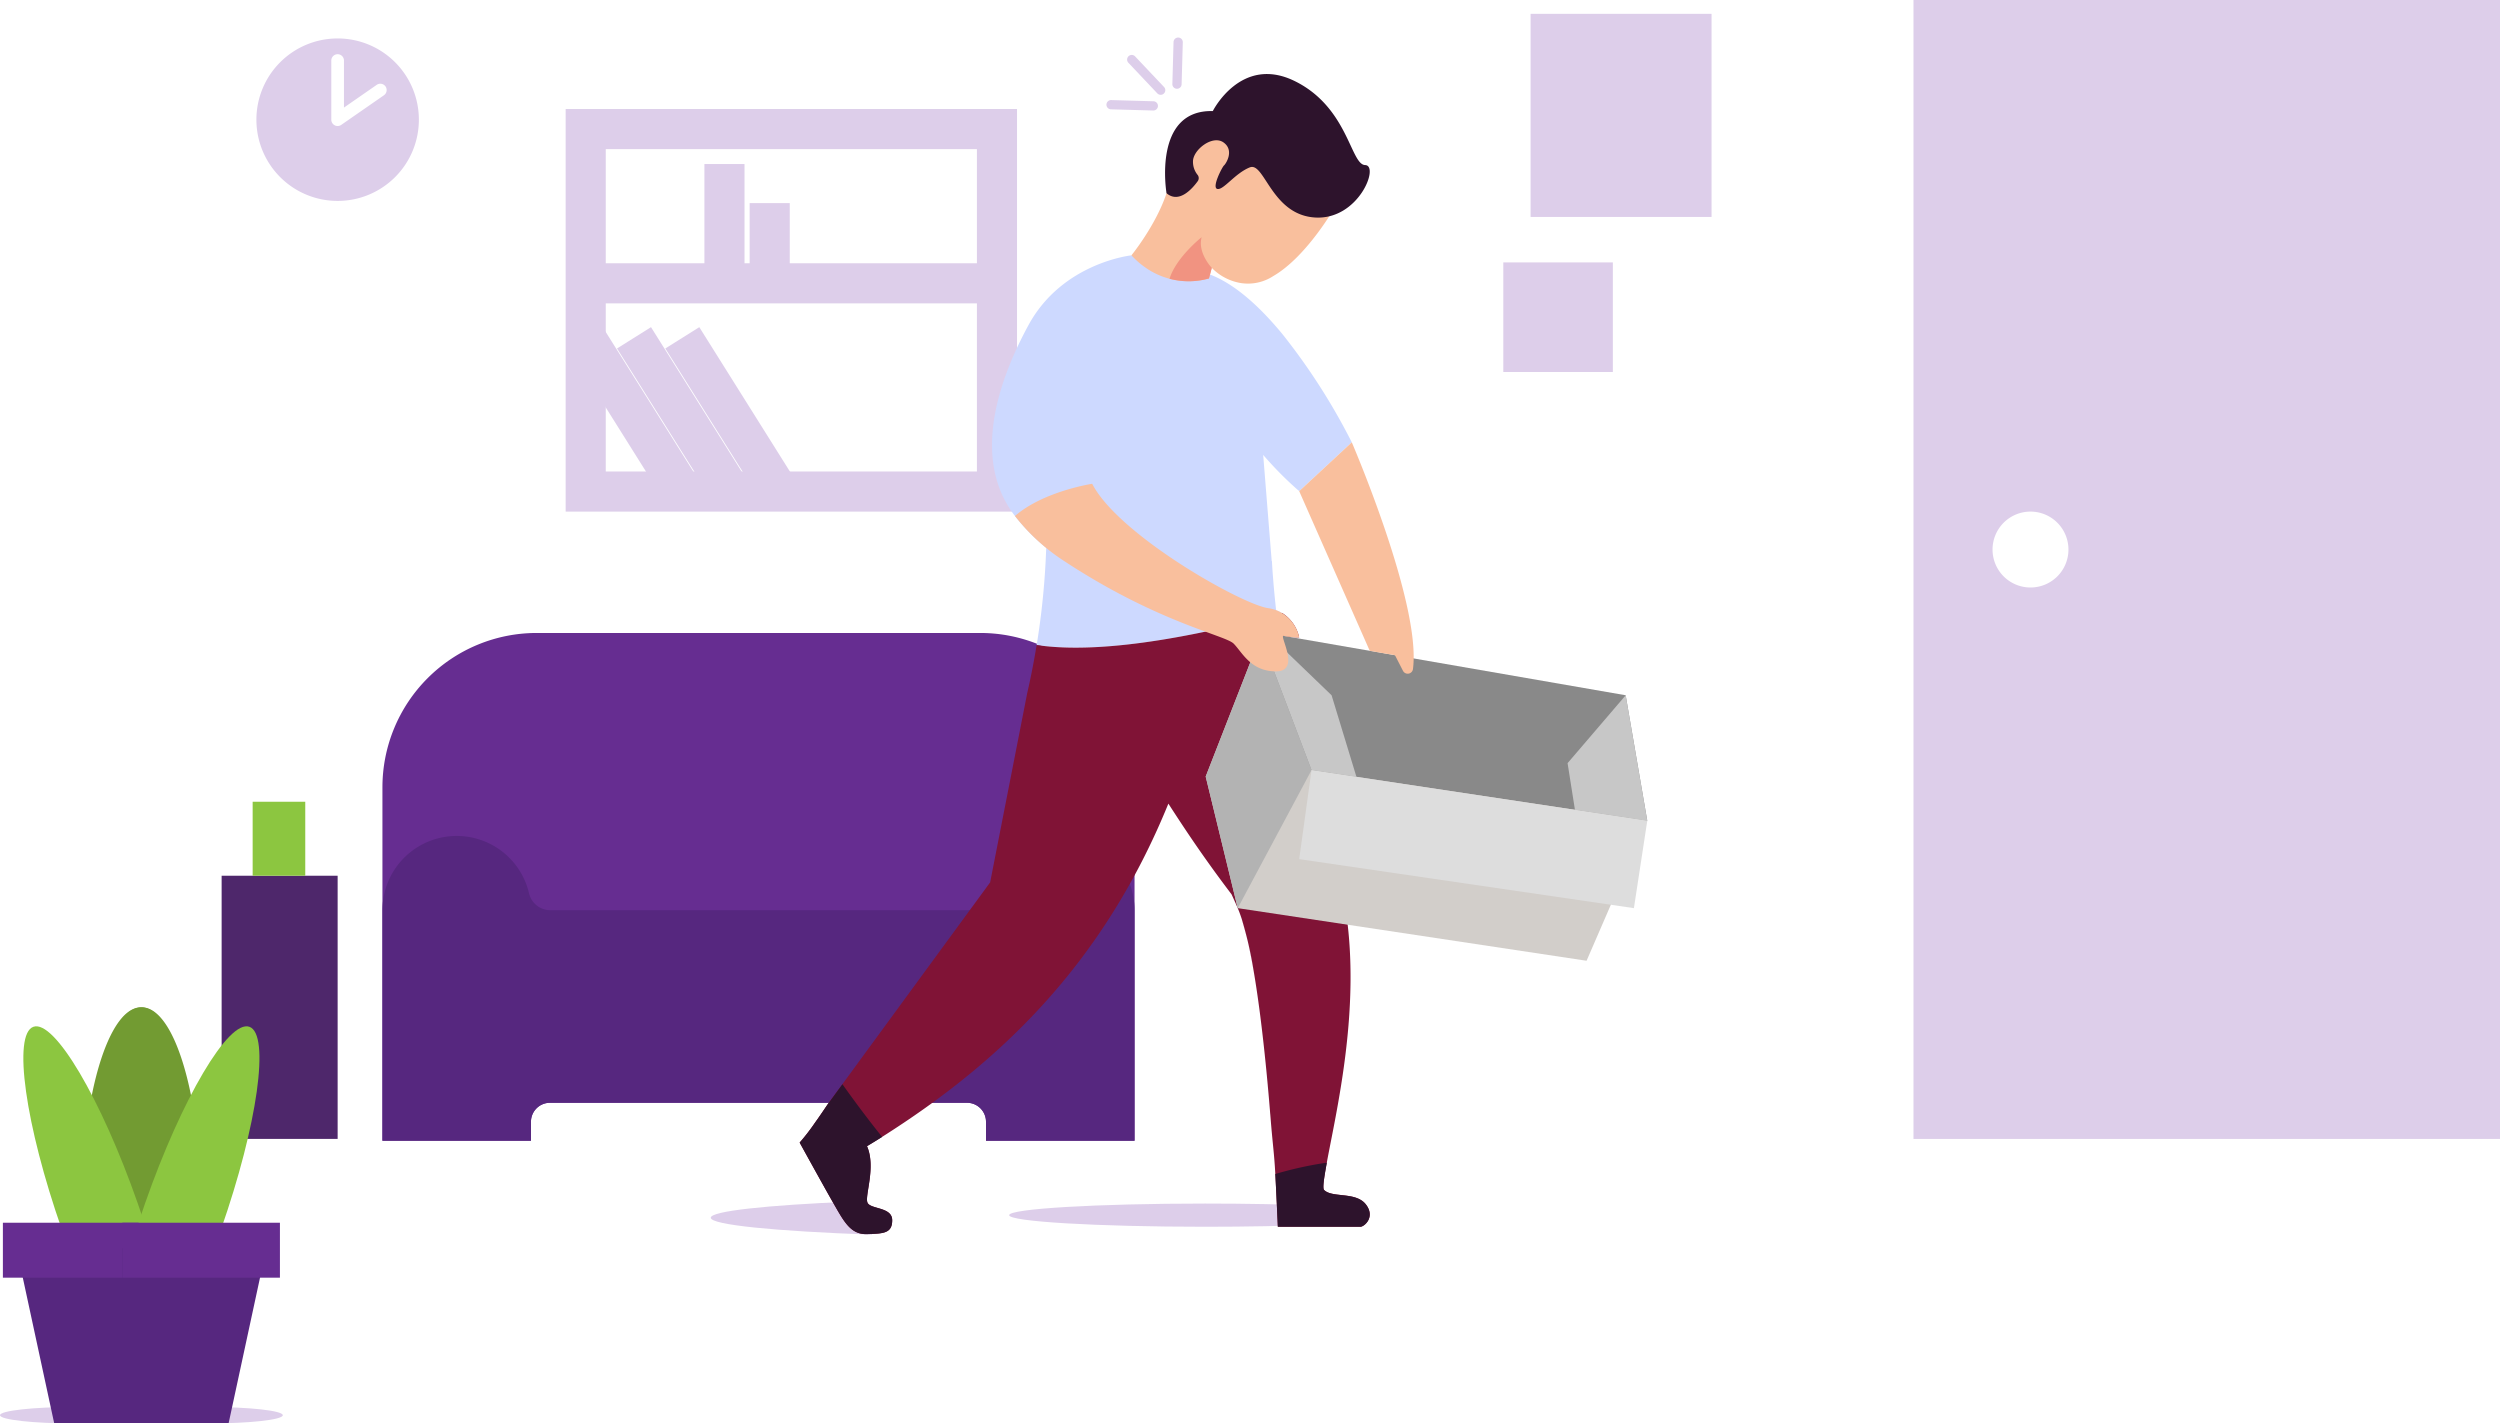 <svg xmlns="http://www.w3.org/2000/svg" width="644.232" height="366.809">
    <defs>
        <style>
            .cls-1{fill:#662d91}.cls-2{fill:#56277f}.cls-3{fill:#ddceea}.cls-4{fill:#a4098b}.cls-6{fill:#ffaea2}.cls-8{fill:#2d132c}.cls-9{fill:#f9bf9d}.cls-13{fill:#c7c7c7}.cls-17{fill:#8cc640}.cls-18{fill:#729b32}
        </style>
    </defs>
    <g id="Group_11584" data-name="Group 11584" transform="translate(-63.043 -243.305)">
        <g id="Group_11563" data-name="Group 11563" transform="translate(161.593 406.417)">
            <path id="Path_3634" data-name="Path 3634" class="cls-1" d="M592.679 838.894v91.08H554.4v-4.881a4.9 4.9 0 0 0-4.9-4.9H442.04a4.9 4.9 0 0 0-4.9 4.9v4.881h-38.275v-91.08a39.767 39.767 0 0 1 39.773-39.764h114.268a39.767 39.767 0 0 1 39.773 39.764z" transform="translate(-398.865 -799.13)"/>
            <path id="Path_3635" data-name="Path 3635" class="cls-2" d="M592.679 996.468v59.408H554.4V1051a4.9 4.9 0 0 0-4.9-4.9H442.04a4.9 4.9 0 0 0-4.9 4.9v4.881h-38.275v-59.413a19.142 19.142 0 0 1 37.777-4.364 5.634 5.634 0 0 0 5.477 4.364h107.3a5.628 5.628 0 0 0 5.481-4.368 19.14 19.14 0 0 1 37.777 4.364z" transform="translate(-398.865 -925.032)"/>
        </g>
        <g id="Group_11572" data-name="Group 11572" transform="translate(208.809 271.398)">
            <g id="Group_11571" data-name="Group 11571">
                <g id="Group_11564" data-name="Group 11564" transform="translate(25.683 56.211)">
                    <path id="Rectangle_629" data-name="Rectangle 629" class="cls-3" transform="rotate(-32.11 9.545 2.745)" d="M0 0h10.335v46.786H0z"/>
                </g>
                <g id="Group_11565" data-name="Group 11565" transform="translate(.792 56.211)">
                    <path id="Rectangle_630" data-name="Rectangle 630" class="cls-3" transform="rotate(-32.11 9.545 2.745)" d="M0 0h10.335v46.786H0z"/>
                </g>
                <g id="Group_11566" data-name="Group 11566">
                    <path id="Path_3636" data-name="Path 3636" class="cls-3" d="M676.07 442.781H559.758V339.037H676.07zm-105.977-10.335h95.643v-83.075h-95.643z" transform="translate(-559.758 -339.037)"/>
                </g>
                <g id="Group_11567" data-name="Group 11567" transform="translate(47.415 24.247)">
                    <path id="Rectangle_631" data-name="Rectangle 631" class="cls-3" d="M0 0h10.335v20.669H0z"/>
                </g>
                <g id="Group_11568" data-name="Group 11568" transform="translate(5.167 39.748)">
                    <path id="Rectangle_632" data-name="Rectangle 632" class="cls-3" d="M0 0h105.978v10.335H0z"/>
                </g>
                <g id="Group_11569" data-name="Group 11569" transform="translate(35.755 14.177)">
                    <path id="Rectangle_633" data-name="Rectangle 633" class="cls-3" d="M0 0h10.335v30.739H0z"/>
                </g>
                <g id="Group_11570" data-name="Group 11570" transform="translate(13.237 56.211)">
                    <path id="Rectangle_634" data-name="Rectangle 634" class="cls-3" transform="rotate(-32.11 9.545 2.745)" d="M0 0h10.335v46.786H0z"/>
                </g>
            </g>
        </g>
        <path id="Path_3637" data-name="Path 3637" class="cls-3" d="M1028.7 1300.719c-8.211-.342-18.212-.543-29.013-.543-27.891 0-50.5 1.338-50.5 2.989s22.61 2.99 50.5 2.99c10.8 0 20.8-.2 29.013-.543z" transform="translate(-626.096 -746.722)"/>
        <path id="Path_3638" data-name="Path 3638" class="cls-3" d="M723.335 1302.934v-4.471c-21.887.925-36.166 2.44-36.166 4.155 0 1.851 16.637 3.471 41.532 4.364v-4.048z" transform="translate(-440.97 -745.512)"/>
        <path id="Path_3639" data-name="Path 3639" class="cls-4" d="m1184.919 1330.113-.005-.116.005.116z" transform="translate(-792.647 -767.791)"/>
        <path id="Path_3640" data-name="Path 3640" class="cls-4" d="m1174.518 1177.764-.137-1.374.137 1.374z" transform="translate(-785.205 -659.262)"/>
        <path id="Path_3641" data-name="Path 3641" class="cls-4" d="m1177.293 1207.525-.039-.45.039.45z" transform="translate(-787.235 -680.942)"/>
        <path id="Path_3642" data-name="Path 3642" class="cls-4" d="M1173.882 1171.534q-.08-.786-.162-1.571l.162 1.571z" transform="translate(-784.738 -654.721)"/>
        <path id="Path_3643" data-name="Path 3643" class="cls-4" d="m1176.326 1196.662-.081-.891.081.891z" transform="translate(-786.522 -672.956)"/>
        <path id="Path_3644" data-name="Path 3644" class="cls-4" d="m1178.432 1221.1-.025-.306.025.306z" transform="translate(-788.049 -690.638)"/>
        <path id="Path_3645" data-name="Path 3645" class="cls-4" d="M1184.979 1331.408z" transform="translate(-792.693 -768.786)"/>
        <path id="Path_3646" data-name="Path 3646" class="cls-4" d="m1178.829 1226.044-.008-.1z" transform="translate(-788.342 -694.274)"/>
        <path id="Path_3647" data-name="Path 3647" class="cls-4" d="m1175.714 1190.058-.131-1.4.131 1.4z" transform="translate(-786.054 -667.933)"/>
        <path id="Path_3648" data-name="Path 3648" class="cls-4" d="m1175.134 1184.007-.16-1.653.16 1.653z" transform="translate(-785.624 -663.476)"/>
        <path id="Path_3649" data-name="Path 3649" class="cls-4" d="M1185.122 1334.6z" transform="translate(-792.793 -771.018)"/>
        <path id="Path_3650" data-name="Path 3650" d="M1008.943 559.692a8.483 8.483 0 0 0-1.574-.747 280.81 280.81 0 0 1-.66-6.7l-.207-2.607c-.159-2.162-.207-3.355-.207-3.355h-.063l-2.194-27.347a92.052 92.052 0 0 0 9.277 9.341l13.554-12.584a162.6 162.6 0 0 0-17.863-27.872c-5.6-6.8-12.052-12.847-18.674-15.367a19.317 19.317 0 0 0-1.829-.6 19.663 19.663 0 0 0-11.813-2.377l-6.606-1.971s-17.783 1.884-26.528 17.982c-6.853 12.616-15.319 33.874-3.482 49.193a49.889 49.889 0 0 0 8.053 8.212 198.109 198.109 0 0 1-2.464 25.057c10.994 1.656 30.129.758 63.28-8.258z" transform="translate(-615.48 -158.403)" style="fill:#cdd9ff"/>
        <path id="Path_3651" data-name="Path 3651" class="cls-4" d="M1153.506 1050.432c2.543 7.849 4.487 21.277 5.922 34.977-.809-7.726-1.779-15.367-2.926-21.969a99.378 99.378 0 0 0-2.996-13.008z" transform="translate(-770.456 -570.268)"/>
        <path id="Path_3652" data-name="Path 3652" class="cls-4" d="M1150.25 1041.565z" transform="translate(-767.925 -563.44)"/>
        <path id="Path_3653" data-name="Path 3653" class="cls-4" d="M1185.068 1333.368z" transform="translate(-792.755 -770.162)"/>
        <path id="Path_3654" data-name="Path 3654" class="cls-4" d="M1151.568 1044.893z" transform="translate(-768.916 -565.895)"/>
        <path id="Path_3655" data-name="Path 3655" class="cls-4" d="m1176.835 1202.313-.062-.7q.027.35.062.7z" transform="translate(-786.895 -677.082)"/>
        <path id="Path_3656" data-name="Path 3656" class="cls-4" d="M1152.7 1048.037q-.125-.379-.251-.74.125.361.251.74z" transform="translate(-769.708 -568.053)"/>
        <path id="Path_3657" data-name="Path 3657" class="cls-4" d="m1178.019 1216.09-.028-.34z" transform="translate(-787.756 -687.072)"/>
        <path id="Path_3658" data-name="Path 3658" class="cls-6" d="m1178.182 1218.05-.094-1.142.094 1.142z" transform="translate(-787.824 -687.89)"/>
        <path id="Path_3659" data-name="Path 3659" class="cls-6" d="M1185.085 1333.745c0-.079-.008-.189-.015-.339l.015.339z" transform="translate(-792.757 -770.2)"/>
        <path id="Path_3660" data-name="Path 3660" class="cls-6" d="M1185.13 1334.786v-.1.1z" transform="translate(-792.797 -771.103)"/>
        <path id="Path_3661" data-name="Path 3661" class="cls-6" d="M1178.588 1223.046q-.047-.6-.1-1.2.053.6.1 1.2z" transform="translate(-788.109 -691.376)"/>
        <path id="Path_3662" data-name="Path 3662" class="cls-6" d="M1184.946 1330.688c0-.093-.009-.193-.014-.3l.014.3z" transform="translate(-792.66 -768.07)"/>
        <path id="Path_3663" data-name="Path 3663" class="cls-6" d="M1180.628 1256.721c-.181-3.883-.744-17.372-1.78-30.435 1.035 13.056 1.598 26.545 1.78 30.435z" transform="translate(-788.361 -694.516)"/>
        <path id="Path_3664" data-name="Path 3664" class="cls-6" d="m1185.005 1331.984-.026-.568q.021.335.026.568z" transform="translate(-792.694 -768.793)"/>
        <path id="Path_3665" data-name="Path 3665" class="cls-6" d="M1152.237 1046.7z" transform="translate(-769.497 -567.459)"/>
        <path id="Path_3666" data-name="Path 3666" class="cls-6" d="m1153.363 1050-.059-.18.059.18z" transform="translate(-770.313 -569.835)"/>
        <path id="Path_3667" data-name="Path 3667" class="cls-6" d="m1177.563 1210.7-.177-2.1q.091 1.062.177 2.1z" transform="translate(-787.328 -682.026)"/>
        <path id="Path_3668" data-name="Path 3668" class="cls-6" d="M1173.7 1169.722c0-.033-.007-.067-.01-.1a.378.378 0 0 0 .01.1z" transform="translate(-784.713 -654.48)"/>
        <path id="Path_3669" data-name="Path 3669" class="cls-6" d="m1151.121 1043.705-.085-.223.085.223z" transform="translate(-768.711 -565.357)"/>
        <path id="Path_3670" data-name="Path 3670" class="cls-6" d="m1174.3 1175.632-.032-.315a4.2 4.2 0 0 1 .032.315z" transform="translate(-785.128 -658.504)"/>
        <path id="Path_3671" data-name="Path 3671" class="cls-6" d="m1174.885 1181.448-.037-.376.037.376z" transform="translate(-785.535 -662.57)"/>
        <path id="Path_3672" data-name="Path 3672" class="cls-6" d="m1177.064 1204.9-.079-.9.079.9z" transform="translate(-787.045 -678.77)"/>
        <path id="Path_3673" data-name="Path 3673" class="cls-6" d="m1176.6 1199.629-.074-.823q.033.412.074.823z" transform="translate(-786.718 -675.1)"/>
        <path id="Path_3674" data-name="Path 3674" class="cls-6" d="m1175.538 1188.186-.019-.2.019.2z" transform="translate(-786.009 -667.457)"/>
        <path id="Path_3675" data-name="Path 3675" class="cls-6" d="m1176.092 1194.109-.063-.69.063.69z" transform="translate(-786.369 -671.294)"/>
        <path id="Path_3676" data-name="Path 3676" d="M909.738 939.8h-21.265a.747.747 0 0 0-.008-.1v-.04c0-.079-.008-.191-.016-.334v-.016q-.012-.239-.024-.572c0-.1-.008-.2-.016-.3v-.111c-.1-1.987-.286-6.471-.588-12.123-.294-5.422-.683-7.671-1.192-14.071a.386.386 0 0 1-.008-.1c-.032-.406-.064-.8-.1-1.208-.008-.1-.024-.2-.032-.3a55.101 55.101 0 0 0-.087-1.145 4.516 4.516 0 0 1-.032-.342c-.056-.692-.119-1.391-.175-2.091-.016-.151-.024-.3-.04-.453-.024-.3-.055-.6-.079-.9-.024-.239-.04-.469-.064-.708l-.072-.819c-.032-.294-.055-.6-.08-.89-.024-.231-.048-.461-.064-.692-.048-.461-.087-.93-.135-1.4-.008-.063-.008-.127-.016-.191-.056-.556-.1-1.1-.159-1.654-.016-.127-.024-.254-.04-.381-.048-.453-.088-.914-.135-1.375-.016-.1-.024-.207-.032-.31l-.167-1.574a.386.386 0 0 0-.008-.1c-.811-7.727-1.781-15.367-2.925-21.973a99.072 99.072 0 0 0-3-13.006c-.016-.063-.04-.119-.056-.183-.087-.254-.167-.5-.254-.739-.032-.08-.056-.167-.087-.247-.08-.222-.159-.437-.239-.652-.032-.072-.056-.151-.087-.223-.111-.27-.215-.541-.326-.795q-.715-1.657-1.59-3.546c-6.654-8.784-11.283-15.631-16.276-23.374-16.933 41.561-43.641 66.812-73.77 85.875q-1.873 1.18-3.768 2.313a1.159 1.159 0 0 1-.127.08c2.385 5.43-.66 12.847.135 14.572s6.36 1.057 6.36 4.508-2.385 3.442-6.495 3.577-5.827-3.053-8.347-7.425-9.007-16.162-9.007-16.162l.008-.008a54.291 54.291 0 0 0 3.935-5.1c.207-.286.413-.588.644-.907.763-1.089 1.63-2.353 2.607-3.816l.008-.008 3.816-5.207 38.071-52 9.54-48.7.032-.143.406-1.812c.215-.978.421-1.948.612-2.91q.25-1.228.477-2.432c.111-.58.223-1.169.326-1.741.207-1.153.405-2.3.588-3.426 10.995 1.662 30.13.763 63.28-8.252a9.906 9.906 0 0 1 4.373 6.28 19.271 19.271 0 0 1-3.975-.4c-1.185-.342 2.973 6.551.151 8.586a262.356 262.356 0 0 0 11.837 46.259c10.764 29.589 2.051 64.941-.89 80.9-.747 4.086-1.129 6.622-.7 7.052 2.083 2.091 8.148.4 10.732 3.681s-.392 5.804-1.385 5.804z" transform="translate(-496.139 -380.367)" style="fill:#801336"/>
        <path id="Path_3677" data-name="Path 3677" class="cls-8" d="M1204.836 1280.778h-21.265a.758.758 0 0 0-.008-.1v-.04c0-.079-.008-.191-.016-.334v-.016q-.012-.238-.024-.572c0-.1-.008-.2-.016-.3v-.111c-.1-1.987-.286-6.471-.588-12.123a94.8 94.8 0 0 1 13.276-2.926c-.747 4.086-1.129 6.622-.7 7.052 2.083 2.091 8.148.4 10.732 3.681s-.397 5.789-1.391 5.789z" transform="translate(-791.237 -721.344)"/>
        <path id="Path_3678" data-name="Path 3678" class="cls-9" d="M1109.248 370.531s-7.33 13.077-16.114 18.165a11.916 11.916 0 0 1-8.339 1.812 13.584 13.584 0 0 1-7.353-3.752 1.583 1.583 0 0 0-.159-.175l-.731 2.735a19.4 19.4 0 0 1-14.707-1.757 21.7 21.7 0 0 1-5.271-4.205s6.265-7.656 9.047-16 8.745-23.746 24.247-17.489a33.739 33.739 0 0 1 19.38 20.666z" transform="translate(-701.969 -74.257)"/>
        <path id="Path_3679" data-name="Path 3679" class="cls-8" d="M1094.544 335.91c-1.4 1.944-4.833 5.877-8.052 3.118 0 0-3.677-21.563 11.925-21.166 0 0 7.254-14.508 21.067-7.751s14.409 21.563 18.185 21.663-1.689 14.21-12.918 13.514-13.018-14.409-16.794-12.918-6.757 5.863-8.347 5.565 1.292-5.764 1.689-6.061 2.782-3.826-.1-5.913-7.991 1.976-7.891 4.957a5.36 5.36 0 0 0 1.153 3.344 1.338 1.338 0 0 1 .083 1.648z" transform="translate(-722.842 -45.933)"/>
        <path id="Path_3680" data-name="Path 3680" d="m1235.57 849.338-15.638 36.079-89.894-13.558-8.26-33.905 14.158-36.251 11.575 5.533z" transform="translate(-748.039 -394.531)" style="fill:#d2ceca"/>
        <path id="Path_3681" data-name="Path 3681" d="m1149.054 836.285-19.016 35.575-8.26-33.905 14.158-36.251 11.575 5.533z" transform="translate(-748.039 -394.531)" style="fill:#b3b3b3"/>
        <path id="Path_3682" data-name="Path 3682" d="m1175.987 801.7 88.109 15.3 5.565 32.329-86.519-13.051-13.117-34.578z" transform="translate(-782.127 -394.531)" style="fill:#898989"/>
        <path id="Path_3683" data-name="Path 3683" class="cls-13" d="m1172.409 801.7 15.9 15.3 6.405 21.024-11.573-1.746-13.116-34.578z" transform="translate(-782.127 -394.531)"/>
        <path id="Path_3684" data-name="Path 3684" class="cls-9" d="M1021.588 716.466c-6.558 0-8.745-4.969-10.931-7.155s-19.477-5.366-43.676-21.281a51.759 51.759 0 0 1-12.672-11.606c7.338-6.384 19.9-8.3 19.9-8.3 6.757 13.173 38.432 31.052 45.34 32.046a9.524 9.524 0 0 1 8 7.552 19.273 19.273 0 0 1-3.975-.4c-1.389-.396 4.573 9.144-1.986 9.144z" transform="translate(-629.716 -300.151)"/>
        <path id="Path_3685" data-name="Path 3685" class="cls-9" d="M1217.441 631.717s17.971 41.677 15.763 58.438a1.366 1.366 0 0 1-2.57.445l-2.064-4.02-6.5-1.129-18.183-41.151z" transform="translate(-806.052 -274.429)"/>
        <path id="Path_3686" data-name="Path 3686" class="cls-13" d="m1454.538 853.851-14.972 17.489 1.9 12.028 18.637 2.811z" transform="translate(-972.569 -431.375)"/>
        <path id="Path_3687" data-name="Path 3687" d="m1293.586 932.594-3.445 22.524-86.254-12.631 3.18-22.943z" transform="translate(-806.052 -477.79)" style="fill:#ddd"/>
        <path id="Path_3688" data-name="Path 3688" d="m1100.92 459.473-.731 2.735a19.107 19.107 0 0 1-10.16.08c1.709-5.525 8.276-10.716 8.276-10.716-1.097 4.069 2.615 7.901 2.615 7.901z" transform="translate(-725.607 -147.148)" style="fill:#f19381"/>
        <g id="Group_11578" data-name="Group 11578" transform="translate(348.202 252.98)">
            <g id="Group_11574" data-name="Group 11574" transform="translate(0 16.115)">
                <g id="Group_11573" data-name="Group 11573">
                    <path id="Path_3689" data-name="Path 3689" class="cls-3" d="M1047.992 332.721a1.193 1.193 0 0 1-1.226 1.158l-10.852-.306a1.193 1.193 0 1 1 .067-2.384l10.852.306a1.193 1.193 0 0 1 1.159 1.226z" transform="translate(-1034.755 -331.189)"/>
                </g>
            </g>
            <g id="Group_11576" data-name="Group 11576" transform="translate(5.29 4.484)">
                <g id="Group_11575" data-name="Group 11575">
                    <path id="Path_3690" data-name="Path 3690" class="cls-3" d="M1062.623 300.671a1.192 1.192 0 0 1-2.059.785l-7.457-7.89a1.192 1.192 0 1 1 1.733-1.638l7.457 7.89a1.188 1.188 0 0 1 .326.853z" transform="translate(-1052.781 -291.555)"/>
                </g>
            </g>
            <g id="Group_11577" data-name="Group 11577" transform="translate(16.949)">
                <path id="Path_3691" data-name="Path 3691" class="cls-3" d="m1095.2 277.5-.306 10.852a1.193 1.193 0 0 1-2.384-.067l.306-10.852a1.192 1.192 0 1 1 2.384.067z" transform="translate(-1092.51 -276.274)"/>
            </g>
        </g>
        <path id="Path_3692" data-name="Path 3692" class="cls-3" d="M309.124 277.068A20.934 20.934 0 1 0 330.059 298a20.934 20.934 0 0 0-20.935-20.932zm11.91 14.655-10.979 7.62a1.632 1.632 0 0 1-2.563-1.343v-15.238a1.632 1.632 0 1 1 3.264 0v12.121l8.417-5.842a1.632 1.632 0 1 1 1.861 2.681z" transform="translate(-159.075 -23.855)"/>
        <path id="Rectangle_635" data-name="Rectangle 635" transform="translate(120.155 468.974)" style="fill:#4e276b" d="M0 0h29.894v67.818H0z"/>
        <path id="Rectangle_636" data-name="Rectangle 636" class="cls-17" transform="translate(128.15 449.909)" d="M0 0h13.557v19.065H0z"/>
        <path id="Rectangle_637" data-name="Rectangle 637" class="cls-3" transform="translate(457.468 246.87)" d="M0 0h46.63v52.34H0z"/>
        <path id="Rectangle_638" data-name="Rectangle 638" class="cls-3" transform="translate(450.433 310.931)" d="M0 0h28.23v28.23H0z"/>
        <path id="Path_3693" data-name="Path 3693" class="cls-8" d="M789.1 1230.447c0 3.442-2.385 3.442-6.495 3.577s-5.827-3.053-8.347-7.425-9.007-16.162-9.007-16.162l.008-.008a54.28 54.28 0 0 0 3.935-5.1c.207-.286.413-.588.644-.906.763-1.089 1.63-2.353 2.607-3.816l.008-.008 3.816-5.207c2.83 3.991 6.32 8.721 10.232 13.578q-1.873 1.18-3.768 2.313a1.151 1.151 0 0 1-.127.08c2.385 5.43-.66 12.846.135 14.572s6.359 1.065 6.359 4.512z" transform="translate(-496.139 -672.691)"/>
        <path id="Path_3694" data-name="Path 3694" class="cls-3" d="M1743.3 243.3v293.492h151.145V243.3zm30.154 151.4a9.78 9.78 0 1 1 9.78-9.78 9.78 9.78 0 0 1-9.782 9.78z" transform="translate(-1187.167)"/>
        <g id="Group_11583" data-name="Group 11583" transform="translate(63.043 502.883)">
            <g id="Group_11580" data-name="Group 11580">
                <path id="Path_3695" data-name="Path 3695" class="cls-3" d="M93.141 1478.608c-3.108-.243-6.894-.386-10.982-.386-10.557 0-19.115.95-19.115 2.121s8.558 2.121 19.115 2.121c4.089 0 7.874-.143 10.982-.385z" transform="translate(-63.043 -1375.231)"/>
                <g id="Group_11579" data-name="Group 11579" transform="translate(.744)">
                    <path id="Path_3696" data-name="Path 3696" class="cls-2" d="M115.157 1333.2v45.165h-27.37l-8.1-37.561-1.639-7.6z" transform="translate(-74.555 -1271.129)"/>
                    <path id="Path_3697" data-name="Path 3697" class="cls-18" d="M157.825 1116.074v55.8h-20.2q-.065-1.546-.095-3.122-.045-1.863-.043-3.761a150.235 150.235 0 0 1 2.661-29.151c2.76-13.646 7.405-22.6 12.667-22.6 1.753 0 3.44.996 5.01 2.834z" transform="translate(-117.223 -1113.24)"/>
                    <path id="Path_3698" data-name="Path 3698" class="cls-17" d="M94.775 1184.325q-.24-.674-.478-1.354c-9.441-26.979-12.722-50.379-7.33-52.266s17.418 18.454 26.858 45.433q1.456 4.161 2.713 8.188z" transform="translate(-79.097 -1125.69)"/>
                    <path id="Rectangle_639" data-name="Rectangle 639" class="cls-1" transform="translate(0 55.511)" d="M0 0h40.602v14.159H0z"/>
                </g>
            </g>
            <g id="Group_11582" data-name="Group 11582" transform="translate(31.532)">
                <path id="Path_3699" data-name="Path 3699" class="cls-3" d="M214.648 1478.608c3.108-.243 6.894-.386 10.982-.386 10.557 0 19.115.95 19.115 2.121s-8.558 2.121-19.115 2.121c-4.089 0-7.874-.143-10.982-.385z" transform="translate(-203.4 -1375.231)"/>
                <g id="Group_11581" data-name="Group 11581">
                    <path id="Path_3700" data-name="Path 3700" class="cls-2" d="M174.787 1333.2v45.165h27.37l8.1-37.561 1.639-7.6z" transform="translate(-174.787 -1271.129)"/>
                    <path id="Path_3701" data-name="Path 3701" class="cls-18" d="m174.787 1116.074 8.081 55.8h12.12q.065-1.546.095-3.122.045-1.863.043-3.761a150.233 150.233 0 0 0-2.661-29.151c-2.76-13.646-7.405-22.6-12.667-22.6-1.755 0-3.441.996-5.011 2.834z" transform="translate(-174.787 -1113.24)"/>
                    <path id="Path_3702" data-name="Path 3702" class="cls-17" d="M207.752 1184.325q.24-.674.478-1.354c9.441-26.979 12.722-50.379 7.33-52.266s-17.417 18.454-26.858 45.433q-1.456 4.161-2.713 8.188z" transform="translate(-182.828 -1125.69)"/>
                    <path id="Rectangle_640" data-name="Rectangle 640" class="cls-1" transform="translate(0 55.511)" d="M0 0h40.602v14.159H0z"/>
                </g>
            </g>
        </g>
    </g>
</svg>
